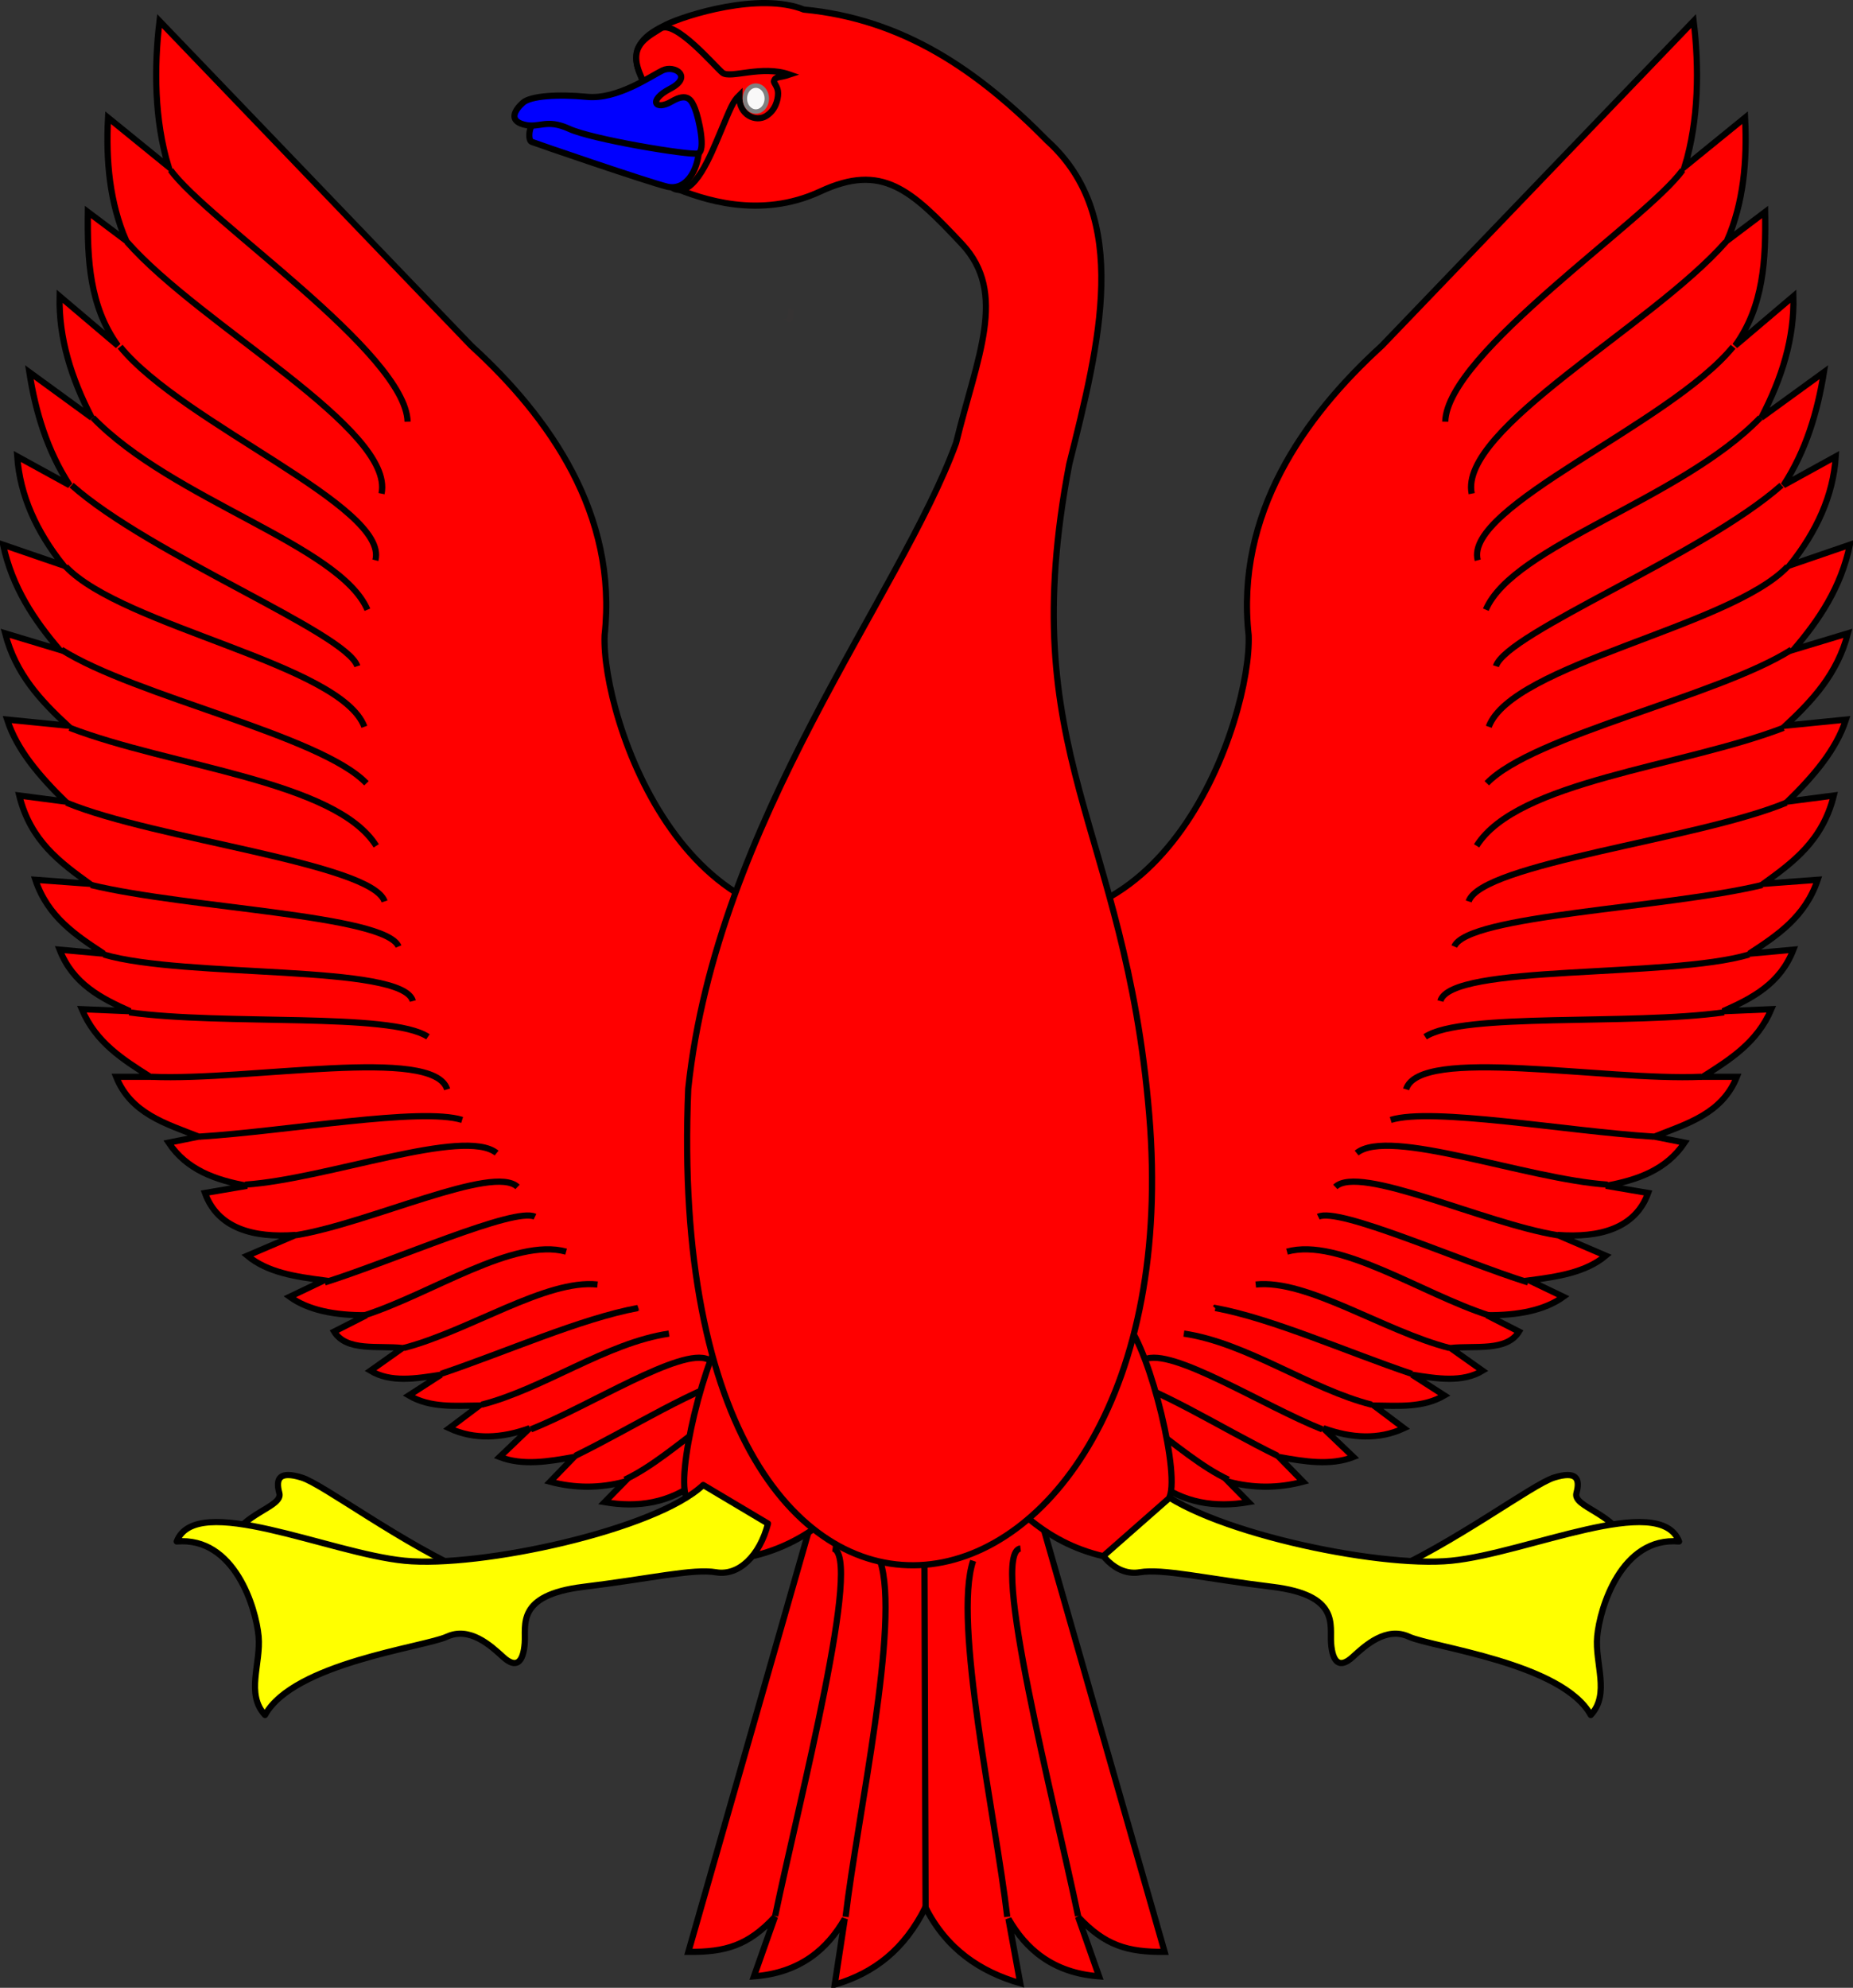 <?xml version="1.0" encoding="UTF-8" standalone="no"?>
<svg
   version="1.0"
   height="224.362"
   width="209.16"
   id="svg2"
   xmlns="http://www.w3.org/2000/svg"
   xmlns:svg="http://www.w3.org/2000/svg"
   xmlns:rdf="http://www.w3.org/1999/02/22-rdf-syntax-ns#"
   xmlns:cc="http://creativecommons.org/ns#"
   xmlns:dc="http://purl.org/dc/elements/1.1/">
  <rect width="100%" height="100%" fill="#333333" stroke="none"/>
  <defs
     id="defs5904" />
  <g
     style="fill:#ff0000;fill-opacity:1"
     transform="translate(-265.105,-17.957)"
     id="body">
    <path
       id="path19141"
       style="fill:#ff0000;fill-opacity:1;fill-rule:nonzero;stroke:#000000;stroke-width:0.7;stroke-miterlimit:4;stroke-dasharray:none;stroke-opacity:1"
       d="M 369.549,233.269 C 367.188,237.976 363.832,240.638 359.323,241.969 L 360.458,234.535 C 358.512,237.911 355.467,240.638 350.209,241.028 L 352.58,234.308 C 349.549,237.554 347.025,238.301 342.805,238.268 L 359.377,180.331 C 357.049,187.31 346.844,190.166 340.868,189.128 L 343.808,185.2 C 340.65,187.602 337.125,188.154 333.35,187.505 L 335.611,185.2 C 332.804,185.947 330.008,185.947 327.198,185.2 L 329.901,182.408 C 326.998,182.928 324.116,183.415 321.502,182.408 L 324.893,179.162 C 321.735,180.298 318.68,180.493 315.806,179.162 L 319.216,176.598 C 316.472,176.63 313.697,176.89 311.25,175.462 L 314.878,173.124 C 312.007,173.579 309.186,174.033 306.921,172.67 L 310.54,170.106 C 307.765,169.813 304.236,170.528 302.82,168.255 L 306.457,166.405 C 302.852,166.437 299.886,165.821 297.807,164.327 L 301.672,162.477 C 298.483,162.055 295.326,161.601 293.023,159.686 L 298.483,157.348 C 293.698,157.705 289.681,156.602 288.238,152.609 L 292.996,151.798 C 289.424,151.148 286.201,150.012 284.137,146.928 L 287.542,146.247 C 283.81,144.786 279.879,143.65 278.214,139.495 L 282.056,139.495 C 278.994,137.547 275.926,135.632 274.34,131.866 L 279.791,132.094 C 276.506,130.633 273.344,129.01 271.834,125.147 L 276.825,125.601 C 273.667,123.524 270.496,121.446 269.1,117.259 L 275.23,117.713 C 271.881,115.279 268.549,112.877 267.278,107.748 L 272.487,108.43 C 269.584,105.573 267.018,102.619 265.911,99.178 L 272.742,99.86 C 269.712,97.036 266.894,94.082 265.683,89.44 L 271.817,91.29 C 268.978,87.947 266.502,84.311 265.455,79.442 L 272.263,81.779 C 269.233,77.981 267.357,73.891 267.05,69.476 L 272.965,72.722 C 270.445,68.827 269.123,64.51 268.417,59.965 L 275.453,65.094 C 273.157,60.647 271.721,56.135 271.834,51.396 L 278.42,56.979 C 275.198,52.532 274.954,47.241 275.024,41.884 L 279.345,45.131 C 277.495,40.846 277.039,36.139 277.302,31.237 L 284.129,36.788 C 282.534,31.529 282.477,25.589 283.112,20.33 L 318.291,56.979 C 327.158,65.062 334.855,76.033 333.35,89.667 C 332.995,98.918 342.713,128.523 366.386,120.278 L 372.994,120.278 C 396.661,128.523 406.384,98.918 406.048,89.667 C 404.54,76.033 412.215,65.062 421.085,56.979 L 456.276,20.33 C 456.914,25.589 456.859,31.529 455.26,36.788 L 462.082,31.237 C 462.337,36.139 461.903,40.846 460.045,45.131 L 464.346,41.884 C 464.442,47.241 464.177,52.532 460.956,56.979 L 467.536,51.396 C 467.663,56.135 466.23,60.647 463.918,65.094 L 470.981,59.965 C 470.247,64.51 468.949,68.827 466.424,72.722 L 472.32,69.476 C 472.033,73.891 470.147,77.981 467.108,81.779 L 473.915,79.442 C 472.895,84.311 470.418,87.947 467.563,91.29 L 473.692,89.44 C 472.48,94.082 469.656,97.036 466.652,99.86 L 473.469,99.178 C 472.352,102.619 469.792,105.573 466.88,108.43 L 472.097,107.748 C 470.821,112.877 467.492,115.279 464.146,117.713 L 470.279,117.259 C 468.876,121.446 465.726,123.524 462.551,125.601 L 467.536,125.147 C 466.037,129.01 462.89,130.633 459.589,132.094 L 465.048,131.866 C 463.453,135.632 460.376,137.547 457.311,139.495 L 461.157,139.495 C 459.498,143.65 455.556,144.786 451.843,146.247 L 455.256,146.928 C 453.182,150.012 449.945,151.148 446.375,151.798 L 451.141,152.609 C 449.706,156.602 445.685,157.705 440.907,157.348 L 446.356,159.686 C 444.06,161.601 440.913,162.055 437.717,162.477 L 441.572,164.327 C 439.499,165.821 436.528,166.437 432.932,166.405 L 436.564,168.255 C 435.161,170.528 431.63,169.813 428.831,170.106 L 432.449,172.67 C 430.185,174.033 427.361,173.579 424.502,173.124 L 428.143,175.462 C 425.687,176.89 422.912,176.63 420.174,176.598 L 423.582,179.162 C 420.711,180.493 417.655,180.298 414.478,179.162 L 417.873,182.408 C 415.257,183.415 412.377,182.928 409.465,182.408 L 412.195,185.2 C 409.388,185.947 406.579,185.947 403.77,185.2 L 406.039,187.505 C 402.243,188.154 398.736,187.602 395.567,185.2 L 398.511,189.128 C 392.546,190.166 382.329,187.31 379.998,180.331 L 396.565,238.268 C 392.355,238.301 389.84,237.554 386.796,234.308 L 389.165,241.028 C 383.902,240.638 380.875,237.911 378.936,234.535 L 380.266,241.807 C 375.769,240.508 371.963,237.976 369.58,233.269 L 369.549,233.269 z" />
    <path
       id="path19139"
       style="fill:#ff0000;fill-opacity:1;fill-rule:nonzero;stroke:#000000;stroke-width:0.7;stroke-miterlimit:4;stroke-dasharray:none;stroke-opacity:1"
       d="M 428.239,65.549 C 428.462,57.79 451.007,42.793 455.032,37.156" />
    <path
       id="path19137"
       style="fill:#ff0000;fill-opacity:1;fill-rule:nonzero;stroke:#000000;stroke-width:0.7;stroke-miterlimit:4;stroke-dasharray:none;stroke-opacity:1"
       d="M 459.913,45.26 C 451.587,54.739 429.751,66.36 431.224,73.675" />
    <path
       id="path19135"
       style="fill:#ff0000;fill-opacity:1;fill-rule:nonzero;stroke:#000000;stroke-width:0.7;stroke-miterlimit:4;stroke-dasharray:none;stroke-opacity:1"
       d="M 431.907,81.195 C 430.312,75.125 453.627,65.808 460.728,57.096" />
    <path
       id="path19133"
       style="fill:#ff0000;fill-opacity:1;fill-rule:nonzero;stroke:#000000;stroke-width:0.7;stroke-miterlimit:4;stroke-dasharray:none;stroke-opacity:1"
       d="M 463.804,65.094 C 454.841,74.378 435.926,79.507 432.818,86.775" />
    <path
       id="path19131"
       style="fill:#ff0000;fill-opacity:1;fill-rule:nonzero;stroke:#000000;stroke-width:0.7;stroke-miterlimit:4;stroke-dasharray:none;stroke-opacity:1"
       d="M 466.196,72.722 C 457.297,80.61 435.182,89.375 433.958,93.151" />
    <path
       id="path19129"
       style="fill:#ff0000;fill-opacity:1;fill-rule:nonzero;stroke:#000000;stroke-width:0.7;stroke-miterlimit:4;stroke-dasharray:none;stroke-opacity:1"
       d="M 433.151,99.99 C 435.767,92.913 460.424,88.726 466.88,81.906" />
    <path
       id="path19127"
       style="fill:#ff0000;fill-opacity:1;fill-rule:nonzero;stroke:#000000;stroke-width:0.7;stroke-miterlimit:4;stroke-dasharray:none;stroke-opacity:1"
       d="M 467.313,91.29 C 459.051,96.549 438.087,100.964 432.932,106.368" />
    <path
       id="path19125"
       style="fill:#ff0000;fill-opacity:1;fill-rule:nonzero;stroke:#000000;stroke-width:0.7;stroke-miterlimit:4;stroke-dasharray:none;stroke-opacity:1"
       d="M 431.78,113.429 C 436.373,106.092 454.88,104.534 466.424,100.107" />
    <path
       id="path19123"
       style="fill:#ff0000;fill-opacity:1;fill-rule:nonzero;stroke:#000000;stroke-width:0.7;stroke-miterlimit:4;stroke-dasharray:none;stroke-opacity:1"
       d="M 466.738,108.559 C 456.723,112.714 432.311,115.409 430.882,119.7" />
    <path
       id="path19121"
       style="fill:#ff0000;fill-opacity:1;fill-rule:nonzero;stroke:#000000;stroke-width:0.7;stroke-miterlimit:4;stroke-dasharray:none;stroke-opacity:1"
       d="M 429.26,124.79 C 430.791,121.219 453.013,120.505 464.032,117.845" />
    <path
       id="path19119"
       style="fill:#ff0000;fill-opacity:1;fill-rule:nonzero;stroke:#000000;stroke-width:0.7;stroke-miterlimit:4;stroke-dasharray:none;stroke-opacity:1"
       d="M 462.528,125.699 C 453.437,128.393 428.826,126.738 427.692,130.945" />
    <path
       id="path19117"
       style="fill:#ff0000;fill-opacity:1;fill-rule:nonzero;stroke:#000000;stroke-width:0.7;stroke-miterlimit:4;stroke-dasharray:none;stroke-opacity:1"
       d="M 425.974,134.983 C 430.185,132.191 449.033,133.717 459.703,132.221" />
    <path
       id="path19115"
       style="fill:#ff0000;fill-opacity:1;fill-rule:nonzero;stroke:#000000;stroke-width:0.7;stroke-miterlimit:4;stroke-dasharray:none;stroke-opacity:1"
       d="M 457.169,139.495 C 446.069,139.982 425.302,135.989 423.819,140.915" />
    <path
       id="path19113"
       style="fill:#ff0000;fill-opacity:1;fill-rule:nonzero;stroke:#000000;stroke-width:0.7;stroke-miterlimit:4;stroke-dasharray:none;stroke-opacity:1"
       d="M 422.083,144.364 C 426.804,142.903 441.856,145.63 451.729,146.247 L 451.715,146.248" />
    <path
       id="path19111"
       style="fill:#ff0000;fill-opacity:1;fill-rule:nonzero;stroke:#000000;stroke-width:0.7;stroke-miterlimit:4;stroke-dasharray:none;stroke-opacity:1"
       d="M 446.58,151.668 C 437.361,151.051 421.911,145.143 418.237,148.103" />
    <path
       id="path19109"
       style="fill:#ff0000;fill-opacity:1;fill-rule:nonzero;stroke:#000000;stroke-width:0.7;stroke-miterlimit:4;stroke-dasharray:none;stroke-opacity:1"
       d="M 415.831,151.927 C 418.542,149.33 432.553,156.017 440.907,157.378" />
    <path
       id="path19107"
       style="fill:#ff0000;fill-opacity:1;fill-rule:nonzero;stroke:#000000;stroke-width:0.7;stroke-miterlimit:4;stroke-dasharray:none;stroke-opacity:1"
       d="M 437.585,162.704 C 429.674,160.205 416.22,154.167 413.908,155.291" />
    <path
       id="path19105"
       style="fill:#ff0000;fill-opacity:1;fill-rule:nonzero;stroke:#000000;stroke-width:0.7;stroke-miterlimit:4;stroke-dasharray:none;stroke-opacity:1"
       d="M 410.377,159.231 C 416.278,157.608 425.552,163.97 433.16,166.421" />
    <path
       id="path19103"
       style="fill:#ff0000;fill-opacity:1;fill-rule:nonzero;stroke:#000000;stroke-width:0.7;stroke-miterlimit:4;stroke-dasharray:none;stroke-opacity:1"
       d="M 428.717,170.106 C 421.285,168.19 412.656,162.315 406.845,162.943" />
    <path
       id="path19101"
       style="fill:#ff0000;fill-opacity:1;fill-rule:nonzero;stroke:#000000;stroke-width:0.7;stroke-miterlimit:4;stroke-dasharray:none;stroke-opacity:1"
       d="M 424.475,173.027 C 417.075,170.528 408.757,166.795 402.289,165.593 L 402.275,165.609" />
    <path
       id="path19099"
       style="fill:#ff0000;fill-opacity:1;fill-rule:nonzero;stroke:#000000;stroke-width:0.7;stroke-miterlimit:4;stroke-dasharray:none;stroke-opacity:1"
       d="M 398.734,168.482 C 405.815,169.521 412.997,174.747 419.946,176.507" />
    <path
       id="path19097"
       style="fill:#ff0000;fill-opacity:1;fill-rule:nonzero;stroke:#000000;stroke-width:0.7;stroke-miterlimit:4;stroke-dasharray:none;stroke-opacity:1"
       d="M 394.301,171.404 C 397.331,169.976 407.681,176.63 414.364,179.289" />
    <path
       id="path19095"
       style="fill:#ff0000;fill-opacity:1;fill-rule:nonzero;stroke:#000000;stroke-width:0.7;stroke-miterlimit:4;stroke-dasharray:none;stroke-opacity:1"
       d="M 409.324,182.278 C 402.817,179.097 396.103,174.683 389.872,172.913" />
    <path
       id="path19093"
       style="fill:#ff0000;fill-opacity:1;fill-rule:nonzero;stroke:#000000;stroke-width:0.7;stroke-miterlimit:4;stroke-dasharray:none;stroke-opacity:1"
       d="M 386.327,175.202 C 391.589,174.585 397.837,182.214 403.77,184.97" />
    <path
       id="path19091"
       style="fill:#ff0000;fill-opacity:1;fill-rule:nonzero;stroke:#000000;stroke-width:0.7;stroke-miterlimit:4;stroke-dasharray:none;stroke-opacity:1"
       d="M 385.402,177.766 C 388.846,178.935 392.264,182.538 395.681,185.086" />
    <path
       id="path19087"
       style="fill:#ff0000;fill-opacity:1;fill-rule:nonzero;stroke:#000000;stroke-width:0.7;stroke-miterlimit:4;stroke-dasharray:none;stroke-opacity:1"
       d="M 380.298,192.731 C 376.757,193.185 384.129,221.356 386.796,234.212" />
    <path
       id="path19085"
       style="fill:#ff0000;fill-opacity:1;fill-rule:nonzero;stroke:#000000;stroke-width:0.7;stroke-miterlimit:4;stroke-dasharray:none;stroke-opacity:1"
       d="M 378.799,234.308 C 377.459,222.849 372.639,201.008 374.948,194.128" />
    <path
       id="path19083"
       style="fill:#ff0000;fill-opacity:1;fill-rule:nonzero;stroke:#000000;stroke-width:0.7;stroke-miterlimit:4;stroke-dasharray:none;stroke-opacity:1"
       d="M 369.581,233.269 L 369.453,194.128" />
    <path
       id="path19081"
       style="fill:#ff0000;fill-opacity:1;fill-rule:nonzero;stroke:#000000;stroke-width:0.7;stroke-miterlimit:4;stroke-dasharray:none;stroke-opacity:1"
       d="M 311.114,65.549 C 310.89,57.79 288.39,42.793 284.365,37.156" />
    <path
       id="path19079"
       style="fill:#ff0000;fill-opacity:1;fill-rule:nonzero;stroke:#000000;stroke-width:0.7;stroke-miterlimit:4;stroke-dasharray:none;stroke-opacity:1"
       d="M 279.44,45.26 C 287.765,54.739 309.647,66.36 308.174,73.675" />
    <path
       id="path19077"
       style="fill:#ff0000;fill-opacity:1;fill-rule:nonzero;stroke:#000000;stroke-width:0.7;stroke-miterlimit:4;stroke-dasharray:none;stroke-opacity:1"
       d="M 307.478,81.195 C 309.04,75.125 285.77,65.808 278.669,57.096" />
    <path
       id="path19075"
       style="fill:#ff0000;fill-opacity:1;fill-rule:nonzero;stroke:#000000;stroke-width:0.7;stroke-miterlimit:4;stroke-dasharray:none;stroke-opacity:1"
       d="M 275.581,65.094 C 284.544,74.378 303.472,79.507 306.579,86.775" />
    <path
       id="path19073"
       style="fill:#ff0000;fill-opacity:1;fill-rule:nonzero;stroke:#000000;stroke-width:0.7;stroke-miterlimit:4;stroke-dasharray:none;stroke-opacity:1"
       d="M 273.188,72.722 C 282.056,80.61 304.215,89.375 305.44,93.151" />
    <path
       id="path19071"
       style="fill:#ff0000;fill-opacity:1;fill-rule:nonzero;stroke:#000000;stroke-width:0.7;stroke-miterlimit:4;stroke-dasharray:none;stroke-opacity:1"
       d="M 306.234,99.99 C 303.618,92.913 278.973,88.726 272.518,81.906" />
    <path
       id="path19069"
       style="fill:#ff0000;fill-opacity:1;fill-rule:nonzero;stroke:#000000;stroke-width:0.7;stroke-miterlimit:4;stroke-dasharray:none;stroke-opacity:1"
       d="M 272.04,91.29 C 280.333,96.549 301.311,100.964 306.465,106.368" />
    <path
       id="path19067"
       style="fill:#ff0000;fill-opacity:1;fill-rule:nonzero;stroke:#000000;stroke-width:0.7;stroke-miterlimit:4;stroke-dasharray:none;stroke-opacity:1"
       d="M 307.573,113.429 C 302.98,106.092 284.518,104.534 272.973,100.107" />
    <path
       id="path19065"
       style="fill:#ff0000;fill-opacity:1;fill-rule:nonzero;stroke:#000000;stroke-width:0.7;stroke-miterlimit:4;stroke-dasharray:none;stroke-opacity:1"
       d="M 272.614,108.559 C 282.63,112.714 307.086,115.409 308.516,119.7" />
    <path
       id="path19063"
       style="fill:#ff0000;fill-opacity:1;fill-rule:nonzero;stroke:#000000;stroke-width:0.7;stroke-miterlimit:4;stroke-dasharray:none;stroke-opacity:1"
       d="M 310.093,124.79 C 308.594,121.219 286.384,120.505 275.366,117.845" />
    <path
       id="path19061"
       style="fill:#ff0000;fill-opacity:1;fill-rule:nonzero;stroke:#000000;stroke-width:0.7;stroke-miterlimit:4;stroke-dasharray:none;stroke-opacity:1"
       d="M 276.825,125.699 C 285.947,128.393 310.571,126.738 311.705,130.945" />
    <path
       id="path19059"
       style="fill:#ff0000;fill-opacity:1;fill-rule:nonzero;stroke:#000000;stroke-width:0.7;stroke-miterlimit:4;stroke-dasharray:none;stroke-opacity:1"
       d="M 313.41,134.983 C 309.2,132.191 290.365,133.717 279.695,132.221" />
    <path
       id="path19057"
       style="fill:#ff0000;fill-opacity:1;fill-rule:nonzero;stroke:#000000;stroke-width:0.7;stroke-miterlimit:4;stroke-dasharray:none;stroke-opacity:1"
       d="M 282.183,139.495 C 293.315,139.982 314.095,135.989 315.578,140.915" />
    <path
       id="path19055"
       style="fill:#ff0000;fill-opacity:1;fill-rule:nonzero;stroke:#000000;stroke-width:0.7;stroke-miterlimit:4;stroke-dasharray:none;stroke-opacity:1"
       d="M 317.27,144.364 C 312.581,142.903 297.542,145.63 287.669,146.247 L 287.638,146.248" />
    <path
       id="path19053"
       style="fill:#ff0000;fill-opacity:1;fill-rule:nonzero;stroke:#000000;stroke-width:0.7;stroke-miterlimit:4;stroke-dasharray:none;stroke-opacity:1"
       d="M 292.773,151.668 C 301.991,151.051 317.487,145.143 321.16,148.103" />
    <path
       id="path19051"
       style="fill:#ff0000;fill-opacity:1;fill-rule:nonzero;stroke:#000000;stroke-width:0.7;stroke-miterlimit:4;stroke-dasharray:none;stroke-opacity:1"
       d="M 323.522,151.927 C 320.81,149.33 306.845,156.017 298.491,157.378" />
    <path
       id="path19049"
       style="fill:#ff0000;fill-opacity:1;fill-rule:nonzero;stroke:#000000;stroke-width:0.7;stroke-miterlimit:4;stroke-dasharray:none;stroke-opacity:1"
       d="M 301.768,162.704 C 309.678,160.205 323.177,154.167 325.489,155.291" />
    <path
       id="path19047"
       style="fill:#ff0000;fill-opacity:1;fill-rule:nonzero;stroke:#000000;stroke-width:0.7;stroke-miterlimit:4;stroke-dasharray:none;stroke-opacity:1"
       d="M 329.008,159.231 C 323.107,157.608 313.845,163.97 306.237,166.421" />
    <path
       id="path19045"
       style="fill:#ff0000;fill-opacity:1;fill-rule:nonzero;stroke:#000000;stroke-width:0.7;stroke-miterlimit:4;stroke-dasharray:none;stroke-opacity:1"
       d="M 310.667,170.106 C 318.067,168.19 326.742,162.315 332.552,162.943" />
    <path
       id="path19043"
       style="fill:#ff0000;fill-opacity:1;fill-rule:nonzero;stroke:#000000;stroke-width:0.7;stroke-miterlimit:4;stroke-dasharray:none;stroke-opacity:1"
       d="M 314.878,173.027 C 322.278,170.528 330.64,166.795 337.109,165.593 L 337.078,165.609" />
    <path
       id="path19041"
       style="fill:#ff0000;fill-opacity:1;fill-rule:nonzero;stroke:#000000;stroke-width:0.7;stroke-miterlimit:4;stroke-dasharray:none;stroke-opacity:1"
       d="M 340.618,168.482 C 333.569,169.521 326.401,174.747 319.452,176.507" />
    <path
       id="path19039"
       style="fill:#ff0000;fill-opacity:1;fill-rule:nonzero;stroke:#000000;stroke-width:0.7;stroke-miterlimit:4;stroke-dasharray:none;stroke-opacity:1"
       d="M 345.052,171.404 C 342.054,169.976 331.717,176.63 325.034,179.289" />
    <path
       id="path19037"
       style="fill:#ff0000;fill-opacity:1;fill-rule:nonzero;stroke:#000000;stroke-width:0.7;stroke-miterlimit:4;stroke-dasharray:none;stroke-opacity:1"
       d="M 330.029,182.278 C 336.536,179.097 343.294,174.683 349.526,172.913" />
    <path
       id="path19035"
       style="fill:#ff0000;fill-opacity:1;fill-rule:nonzero;stroke:#000000;stroke-width:0.7;stroke-miterlimit:4;stroke-dasharray:none;stroke-opacity:1"
       d="M 353.026,175.202 C 347.763,174.585 341.56,182.214 335.628,184.97" />
    <path
       id="path19033"
       style="fill:#ff0000;fill-opacity:1;fill-rule:nonzero;stroke:#000000;stroke-width:0.7;stroke-miterlimit:4;stroke-dasharray:none;stroke-opacity:1"
       d="M 353.951,177.766 C 350.538,178.935 347.134,182.538 343.716,185.086" />
    <path
       id="path19029"
       style="fill:#ff0000;fill-opacity:1;fill-rule:nonzero;stroke:#000000;stroke-width:0.7;stroke-miterlimit:4;stroke-dasharray:none;stroke-opacity:1"
       d="M 359.087,192.731 C 362.627,193.185 355.269,221.356 352.602,234.212" />
    <path
       id="path10124"
       style="fill:#ff0000;fill-opacity:1;fill-rule:nonzero;stroke:#000000;stroke-width:0.7;stroke-miterlimit:4;stroke-dasharray:none;stroke-opacity:1"
       d="M 360.554,234.308 C 361.894,222.849 366.759,201.008 364.449,194.128" />
    <path
       id="path34577"
       style="fill:#ff0000;fill-opacity:1;fill-rule:evenodd;stroke:#000000;stroke-width:0.7;stroke-linecap:butt;stroke-linejoin:miter;stroke-miterlimit:4;stroke-dasharray:none;stroke-opacity:1"
       d="M 347.433,167.319 C 344.704,170.464 341.229,184.877 342.663,187.103 L 350.053,193.603 C 353.339,192.829 356.107,191.365 358.633,189.234 L 347.433,167.319 z" />
    <g
       id="legged-2"
       style="fill:#ffff00">
      <path
         id="path34582"
         style="fill:#ffff00;fill-opacity:1;fill-rule:evenodd;stroke:#000000;stroke-width:0.7;stroke-linecap:butt;stroke-linejoin:miter;marker:none;marker-start:none;marker-mid:none;marker-end:none;stroke-miterlimit:4;stroke-dasharray:none;stroke-dashoffset:0;stroke-opacity:1;visibility:visible;display:inline;overflow:visible;enable-background:accumulate"
         d="M 291.143,192.063 C 292.251,188.772 297.063,188.076 296.635,186.486 C 296.189,184.83 296.633,183.957 299.153,184.729 C 301.59,185.474 310.419,192.189 318.727,195.803 L 291.143,192.063 z" />
      <path
         d="M 448.541,192.063 C 447.433,188.772 442.621,188.076 443.049,186.486 C 443.495,184.83 443.052,183.957 440.532,184.729 C 438.095,185.474 429.265,192.189 420.957,195.803 L 448.541,192.063 z"
         style="fill:#ffff00;fill-opacity:1;fill-rule:evenodd;stroke:#000000;stroke-width:0.7;stroke-linecap:butt;stroke-linejoin:miter;marker:none;marker-start:none;marker-mid:none;marker-end:none;stroke-miterlimit:4;stroke-dasharray:none;stroke-dashoffset:0;stroke-opacity:1;visibility:visible;display:inline;overflow:visible;enable-background:accumulate"
         id="path3681" />
    </g>
    <g
       id="legged"
       style="fill:#ffff00">
      <path
         d="M 351.795,189.925 C 350.86,193.556 348.5,195.86 345.923,195.422 C 343.346,194.984 338.638,196.127 330.944,197.068 C 323.293,198.004 324.494,201.393 324.331,203.45 C 324.162,205.587 323.384,206.35 321.888,204.977 C 320.472,203.677 318.108,201.516 315.545,202.694 C 312.982,203.872 298.253,205.659 295.02,211.531 C 292.803,209.155 294.578,205.735 294.293,202.65 C 294,199.49 291.593,191.377 285.051,191.944 C 287.231,186.285 302.243,193.279 310.773,194.118 C 319.277,194.956 339.122,190.64 344.48,185.57 L 351.795,189.925 z"
         style="fill:#ffff00;fill-opacity:1;fill-rule:evenodd;stroke:#000000;stroke-width:0.7;stroke-linecap:butt;stroke-linejoin:round;marker:none;marker-start:none;marker-mid:none;marker-end:none;stroke-miterlimit:4;stroke-dasharray:none;stroke-dashoffset:0;stroke-opacity:1;visibility:visible;display:inline;overflow:visible;enable-background:accumulate"
         id="path34579" />
      <path
         id="path3683"
         style="fill:#ffff00;fill-opacity:1;fill-rule:evenodd;stroke:#000000;stroke-width:0.7;stroke-linecap:butt;stroke-linejoin:round;marker:none;marker-start:none;marker-mid:none;marker-end:none;stroke-miterlimit:4;stroke-dasharray:none;stroke-dashoffset:0;stroke-opacity:1;visibility:visible;display:inline;overflow:visible;enable-background:accumulate"
         d="M 387.889,189.925 C 388.824,193.556 391.184,195.86 393.761,195.422 C 396.338,194.984 401.046,196.127 408.74,197.068 C 416.391,198.004 415.19,201.393 415.353,203.45 C 415.522,205.587 416.3,206.35 417.796,204.977 C 419.212,203.677 421.576,201.516 424.139,202.694 C 426.702,203.872 441.431,205.659 444.665,211.531 C 446.882,209.155 445.106,205.735 445.392,202.65 C 445.684,199.49 448.091,191.377 454.633,191.944 C 452.453,186.285 437.441,193.279 428.911,194.118 C 420.407,194.956 400.562,190.64 395.205,185.57 L 387.889,189.925 z" />
    </g>
    <path
       d="M 392.251,167.319 C 394.98,170.464 398.456,184.877 397.021,187.103 L 389.631,193.603 C 386.346,192.829 383.577,191.365 381.051,189.234 L 392.251,167.319 z"
       style="fill:#ff0000;fill-opacity:1;fill-rule:evenodd;stroke:#000000;stroke-width:0.7;stroke-linecap:butt;stroke-linejoin:miter;stroke-miterlimit:4;stroke-dasharray:none;stroke-opacity:1"
       id="path3685" />
    <path
       id="path33594"
       style="fill:#ff0000;fill-opacity:1;fill-rule:evenodd;stroke:#000000;stroke-width:0.7;stroke-linecap:round;stroke-linejoin:round;stroke-miterlimit:4;stroke-dasharray:none;stroke-opacity:1"
       d="M 385.798,70.355 C 389.24,56.599 392.823,42.472 383.348,33.877 C 375.466,25.879 367.039,20.107 355.837,19.037 C 350.848,17.034 342.481,19.677 340.346,20.718 C 338.155,21.786 335.97,23.163 337.398,26.435 C 338.857,29.778 337.83,37.755 341.064,39.087 C 344.299,40.419 350.836,42.759 357.72,39.558 C 364.666,36.328 367.93,39.359 373.673,45.483 C 378.911,51.067 375.38,58.264 373.025,67.946 C 366.759,85.173 345.974,110.613 342.791,140.844 C 339.544,218.182 400.028,205.803 394.826,143.785 C 392.09,110.948 379.489,103.309 385.798,70.355 z" />
    <path
       id="path35572"
       style="fill:#ff0000;fill-opacity:1;fill-rule:evenodd;stroke:#000000;stroke-width:0.7;stroke-linecap:butt;stroke-linejoin:miter;stroke-miterlimit:4;stroke-dasharray:none;stroke-opacity:1"
       d="M 341.288,39.302 C 343.502,40.091 345.283,35.579 346.431,32.848 C 347.579,30.117 347.821,29.428 348.55,28.718 C 348.487,31.014 350.442,31.727 351.542,31.074 C 352.613,30.439 352.934,29.254 352.933,28.483 C 352.932,27.713 352.399,27.321 352.474,27.095 C 352.656,26.548 352.989,26.788 354.229,26.374 C 351.076,25.261 347.52,26.886 346.65,26.163 C 345.772,25.434 341.299,20.131 339.666,21.179 C 338.003,22.246 335.97,23.163 337.398,26.435 C 338.857,29.778 339.075,38.514 341.288,39.302 z" />
    <g
       id="layer1"
       transform="matrix(5.2017908e-2,-4.7210712e-2,4.7259069e-2,5.2071191e-2,291.887,16.698)"
       style="fill:#ff0000;fill-opacity:1;stroke:#000000;stroke-width:7.114;stroke-miterlimit:4;stroke-dasharray:none;stroke-opacity:1">
      <g
         transform="translate(-184.08,-27.471)"
         style="opacity:1;fill:#ff0000;fill-opacity:1;stroke:#000000;stroke-width:7.114;stroke-miterlimit:4;stroke-dasharray:none;stroke-opacity:1"
         id="g2277">
        <g
           transform="matrix(1,-4.798284e-3,4.798284e-3,1,232.967,9.003)"
           id="g2294"
           style="fill:#ff0000;fill-opacity:1;stroke:#000000;stroke-width:7.114;stroke-miterlimit:4;stroke-dasharray:none;stroke-opacity:1">
          <path
             d="M 257.182,992.874 C 256.372,993.942 255.391,994.909 254.472,995.895 C 253.277,997.437 251.835,998.739 250.422,1000.07 C 248.98,1001.091 247.428,1001.945 245.911,1002.849 C 244.684,1004.044 243.87,1003.219 242.62,1003.192 C 241.458,1002.542 240.436,1001.681 239.374,1000.886 L 242.366,1010.865 C 243.513,1011.675 244.588,1012.619 245.923,1013.115 C 247.467,1013.11 248.672,1013.58 250.037,1012.355 C 251.6,1011.401 253.193,1010.498 254.699,1009.456 C 256.153,1008.107 257.651,1006.801 258.855,1005.207 C 259.808,1004.264 260.71,1003.268 261.813,1002.496 L 257.182,992.874 z"
             style="opacity:0.01;fill:#ff0000;fill-opacity:1;stroke:#000000;stroke-width:7.114;stroke-miterlimit:4;stroke-dasharray:none;stroke-opacity:1;display:inline"
             id="path1952" />
          <g
             transform="matrix(-0.795,-0.606,-0.606,0.795,811.847,412.075)"
             style="fill:#ff0000;fill-opacity:1;stroke:#000000;stroke-width:7.114;stroke-miterlimit:4;stroke-dasharray:none;stroke-opacity:1"
             id="g7438" />
          <g
             transform="matrix(-0.795,-0.606,-0.606,0.795,742.674,519.876)"
             style="fill:#ff0000;fill-opacity:1;stroke:#000000;stroke-width:7.114;stroke-miterlimit:4;stroke-dasharray:none;stroke-opacity:1;display:inline"
             id="g7442">
            <g
               transform="matrix(-3.191847e-2,-0.999,0.999,-3.191847e-2,-545.384,867.003)"
               style="fill:#ff0000;fill-opacity:1;stroke:#000000;stroke-width:7.114;stroke-miterlimit:4;stroke-dasharray:none;stroke-opacity:1"
               id="g7454" />
          </g>
          <g
             transform="matrix(0.779,0.627,0.627,-0.779,-458.304,1366.039)"
             style="fill:#ff0000;fill-opacity:1;stroke:#000000;stroke-width:7.114;stroke-miterlimit:4;stroke-dasharray:none;stroke-opacity:1;display:inline"
             id="g7448" />
        </g>
      </g>
    </g>
    <g
       id="beaked"
       style="fill:#0000ff">
      <path
         d="M 343.959,32.59 C 344.508,36.805 342.659,39.584 340.394,39.022 C 338.13,38.459 325.552,34.145 325.095,33.956 C 324.638,33.768 324.773,31.537 325.975,31.603"
         style="fill:#0000ff;fill-opacity:1;fill-rule:evenodd;stroke:#000000;stroke-width:0.7;stroke-linecap:butt;stroke-linejoin:round;marker:none;marker-start:none;marker-mid:none;marker-end:none;stroke-miterlimit:4;stroke-dasharray:none;stroke-dashoffset:0;stroke-opacity:1;visibility:visible;display:inline;overflow:visible;enable-background:accumulate"
         id="path34599" />
      <path
         d="M 339.879,25.909 C 338.552,26.554 334.779,29.216 331.372,28.888 C 328.023,28.566 324.978,28.79 324.13,29.552 C 323.281,30.313 322.453,31.532 324.217,32.011 C 325.981,32.491 326.726,31.295 329.35,32.499 C 331.975,33.703 342.882,35.5 343.862,35.286 C 344.841,35.072 343.957,31.24 343.564,30.256 C 343.185,29.309 342.765,28.325 340.903,29.42 C 339.084,30.49 338.191,29.303 340.758,27.966 C 343.372,26.606 341.244,25.245 339.879,25.909 z"
         style="fill:#0000ff;fill-opacity:1;fill-rule:evenodd;stroke:#000000;stroke-width:0.7;stroke-linecap:butt;stroke-linejoin:round;marker:none;marker-start:none;marker-mid:none;marker-end:none;stroke-miterlimit:4;stroke-dasharray:none;stroke-dashoffset:0;stroke-opacity:1;visibility:visible;display:inline;overflow:visible;enable-background:accumulate"
         id="path34601" />
    </g>
    <path
       id="path5962"
       style="fill:#f9f9f9;fill-opacity:0.994;stroke:#808080;stroke-width:0.5"
       d="m 351.657,29.085 a 1.236,1.461 0 0 1 -1.236,1.461 1.236,1.461 0 0 1 -1.236,-1.461 1.236,1.461 0 0 1 1.236,-1.461 1.236,1.461 0 0 1 1.236,1.461 z" />
  </g>
</svg>
